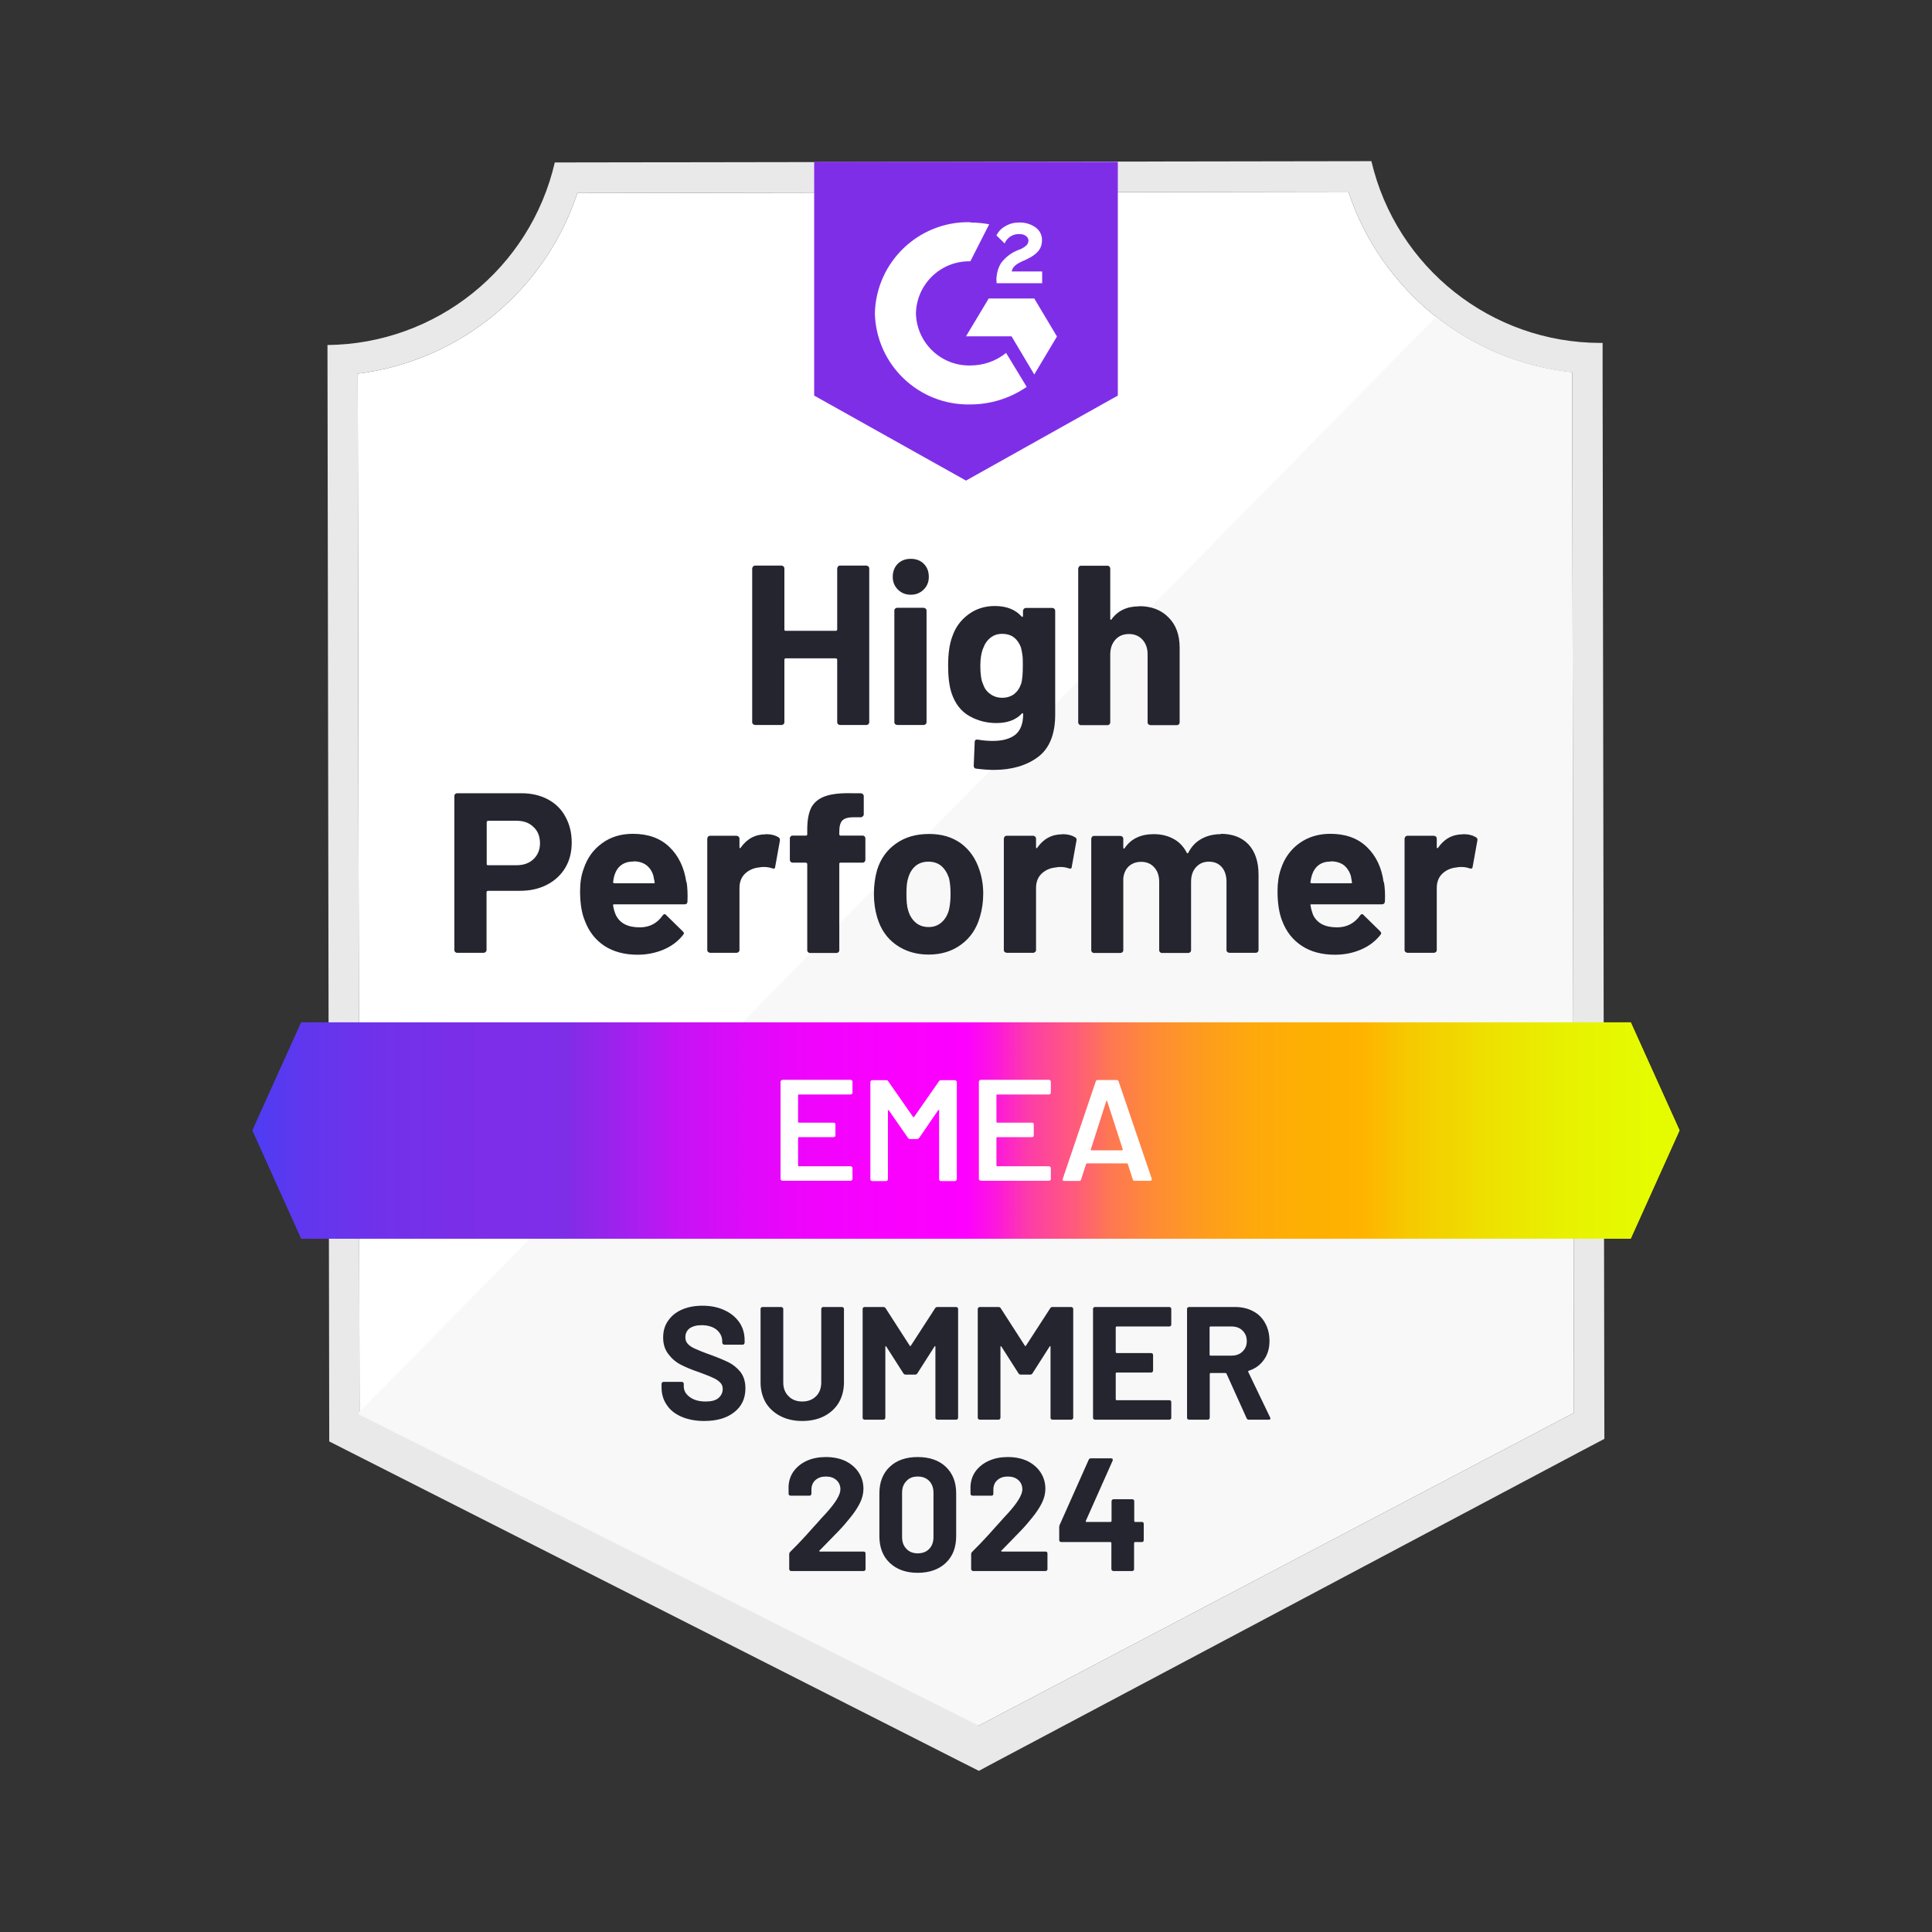 <?xml version="1.0" encoding="UTF-8"?><svg id="Layer_1" xmlns="http://www.w3.org/2000/svg" width="120" height="120" xmlns:xlink="http://www.w3.org/1999/xlink" viewBox="0 0 120 120"><rect x="0" y="0" width="120" height="120" fill="#333333" stroke="none"/><defs><clipPath id="clippath"><path d="M-653.59-62.26H46.41v-100h-700V-62.26Z" style="fill:#ccc; stroke-width:0px;"/></clipPath><clipPath id="clippath-1"><rect x="-653.04" y="-272.77" width="700" height="100" style="fill:#ccc; stroke-width:0px;"/></clipPath><linearGradient id="New_Gradient_Swatch_10" x1="15.68" y1="70.21" x2="104.32" y2="70.21" gradientUnits="userSpaceOnUse"><stop offset="0" stop-color="#2f46fa"/><stop offset=".04" stop-color="#493ef4"/><stop offset=".08" stop-color="#6037ee"/><stop offset=".13" stop-color="#7131ea"/><stop offset=".18" stop-color="#7b2ee8"/><stop offset=".25" stop-color="#7f2ee8"/><stop offset=".25" stop-color="#832ce8"/><stop offset=".29" stop-color="#a81eef"/><stop offset=".32" stop-color="#c713f5"/><stop offset=".36" stop-color="#de0af9"/><stop offset=".4" stop-color="#ef04fc"/><stop offset=".45" stop-color="#f901fe"/><stop offset=".5" stop-color="#fd00ff"/><stop offset=".52" stop-color="#fd19da"/><stop offset=".54" stop-color="#fd3da7"/><stop offset=".57" stop-color="#fe5c7a"/><stop offset=".59" stop-color="#fe7654"/><stop offset=".62" stop-color="#fe8c35"/><stop offset=".65" stop-color="#fe9c1e"/><stop offset=".68" stop-color="#fea80d"/><stop offset=".71" stop-color="#feaf03"/><stop offset=".75" stop-color="#ffb200"/><stop offset=".78" stop-color="#f6c900"/><stop offset=".83" stop-color="#eee000"/><stop offset=".88" stop-color="#e8f100"/><stop offset=".93" stop-color="#e5fb00"/><stop offset="1" stop-color="#e4ff00"/></linearGradient><clipPath id="clippath-2"><polygon points="101.29 63.5 18.71 63.5 15.68 70.21 18.71 76.93 101.29 76.93 104.32 70.21 101.29 63.5" style="fill:url(#New_Gradient_Swatch_10); stroke-width:0px;"/></clipPath><linearGradient id="New_Gradient_Swatch_10-2" x1="10.97" y1="70.21" x2="109.03" y2="70.21" xlink:href="#New_Gradient_Swatch_10"/></defs><path d="M-653.59-62.26H46.41v-100h-700V-62.26Z" style="fill:#ccc;"/><g style="clip-path:url(#clippath);"><circle cx="-38.02" cy="-51.51" r="137.92" style="fill:#e4ff00; stroke-width:0px;"/></g><rect x="-653.04" y="-272.77" width="700" height="100" style="fill:#ccc;"/><g style="clip-path:url(#clippath-1);"><circle cx="32.85" cy="-143.99" r="184.31" style="fill:#e4ff00; stroke-width:0px;"/></g><path d="M60.78,107.17l-38.45-19.31-.11-64.65c6.34-.79,11.65-5.16,13.64-11.22l47.89-.08c2.04,6.14,7.47,10.52,13.9,11.22l.11,64.62-36.99,19.44Z" style="fill:#fff; stroke-width:0px;"/><path d="M99.54,21.3h-.12c-6.79,0-12.69-4.68-14.24-11.29l-50.72.08c-1.53,6.59-7.36,11.27-14.12,11.34l.11,68.1,1.34.68,37.88,19.21,1.13.57,1.12-.6,36.42-19.33,1.31-.69-.11-66.18v-1.89ZM60.78,107.17l-38.45-19.31-.11-64.65c6.34-.79,11.65-5.16,13.64-11.22l47.89-.08c2.04,6.14,7.47,10.52,13.9,11.22l.11,64.62-36.99,19.44Z" style="fill:#e9e9ea; stroke-width:0px;"/><path d="M97.61,23.12c-3.16-.34-6.07-1.58-8.46-3.47l.03.05L22.28,87.75v.11s38.45,19.31,38.45,19.31l36.99-19.44-.11-64.62Z" style="fill:#f7f8f7; stroke-width:0px;"/><path d="M60,29.85l9.43-5.28v-14.52h-18.86v14.52l9.43,5.28ZM61.89,17.46c-.01-.39.08-.78.28-1.11.26-.35.6-.62,1-.79l.23-.09c.39-.19.48-.35.48-.54s-.21-.39-.54-.39c-.41-.03-.79.21-.94.58l-.51-.5c.13-.25.32-.45.57-.58.25-.15.54-.22.84-.22.36-.01.71.09,1,.29.27.18.43.49.42.81,0,.55-.32.88-.94,1.18l-.35.16c-.36.18-.54.33-.59.6h1.89v.73h-2.83v-.13ZM64.24,18.54l1.41,2.36-1.41,2.36-1.41-2.37h-2.83l1.41-2.35h2.83ZM60.27,13.82c.39,0,.78.04,1.17.11l-1.17,2.3c-1.83-.04-3.34,1.41-3.38,3.24.05,1.83,1.56,3.27,3.38,3.23.81,0,1.59-.27,2.22-.78l1.28,2.11c-1.03.71-2.25,1.09-3.5,1.09-3.2.07-5.85-2.46-5.93-5.66.08-3.2,2.73-5.73,5.93-5.66Z" style="fill:#7f2ee8; stroke-width:0px;"/><path d="M32.39,49.27c.62,0,1.17.13,1.64.38s.84.61,1.09,1.08c.26.47.39,1,.39,1.6s-.13,1.12-.4,1.57c-.27.45-.65.8-1.13,1.05-.48.25-1.04.38-1.68.38h-2.01s-.07.03-.07.08v3.6c0,.05-.02.09-.06.12-.03.03-.07.05-.12.05h-1.65c-.05,0-.09-.02-.12-.05-.03-.03-.05-.07-.05-.12v-9.57c0-.05.02-.09.05-.12.03-.03.07-.05.12-.05h3.99ZM32.09,53.74c.44,0,.79-.13,1.05-.38.26-.25.4-.58.4-.98,0-.42-.13-.76-.4-1.01-.26-.26-.61-.39-1.05-.39h-1.79s-.07.03-.07.08v2.6c0,.05.02.08.07.08h1.79ZM42.65,54.79c.05.36.07.76.05,1.2,0,.12-.07.18-.18.18h-4.37c-.06,0-.08.02-.07.07.03.19.08.38.16.57.25.53.74.79,1.5.79.6,0,1.08-.25,1.42-.74.04-.06.09-.08.13-.08.03,0,.06.02.09.06l1.02,1c.05.05.08.09.08.13,0,.02-.02.06-.06.11-.31.39-.71.69-1.2.9-.5.21-1.04.32-1.62.32-.8,0-1.49-.18-2.06-.55-.56-.37-.96-.89-1.21-1.55-.2-.47-.3-1.09-.3-1.85,0-.52.07-.98.22-1.38.22-.67.6-1.2,1.14-1.59.54-.4,1.18-.59,1.92-.59.94,0,1.7.27,2.27.82.57.55.92,1.28,1.05,2.19ZM39.35,53.51c-.6,0-.99.28-1.18.83-.04.13-.07.28-.09.45,0,.04.03.07.08.07h2.44c.06,0,.08-.02.06-.07-.05-.27-.08-.4-.08-.4-.08-.28-.23-.5-.44-.66-.21-.15-.47-.23-.78-.23ZM47.55,51.81c.34,0,.61.07.81.2.07.04.09.11.08.21l-.29,1.61c0,.11-.07.15-.2.1-.14-.05-.31-.08-.49-.08-.08,0-.18,0-.32.03-.33.03-.62.16-.86.38-.23.22-.35.52-.35.89v3.86c0,.05-.02.09-.06.12-.03.03-.07.05-.11.05h-1.66s-.08-.02-.12-.05c-.03-.03-.05-.07-.05-.12v-6.93s.02-.08.05-.12c.04-.03.08-.05.12-.05h1.66s.08.02.11.05c.04.04.06.08.06.12v.54s0,.04.03.06c.01.01.03,0,.04-.02.39-.56.91-.84,1.56-.84ZM53.58,51.9c.05,0,.09.02.12.05s.05.07.05.12v1.34c0,.05-.02.09-.05.12s-.07.05-.12.05h-1.37c-.05,0-.08.02-.08.07v5.37c0,.05-.02.09-.05.12s-.07.05-.12.05h-1.65c-.05,0-.09-.02-.12-.05-.03-.03-.05-.07-.05-.12v-5.37s-.03-.07-.08-.07h-.83c-.05,0-.09-.02-.12-.05-.03-.03-.05-.07-.05-.12v-1.34c0-.05.02-.09.05-.12.03-.03.07-.05.12-.05h.83c.05,0,.08-.03.08-.08v-.31c0-.58.09-1.04.26-1.37.18-.32.47-.55.87-.69.4-.14.96-.2,1.67-.18h.54s.08.02.11.05c.04.04.06.08.06.12v1.14c0,.05-.02.09-.06.12-.03.04-.07.06-.11.06h-.47c-.33,0-.56.07-.69.2-.13.13-.19.37-.19.71v.15c0,.05.03.08.08.08h1.37ZM57.68,59.29c-.79,0-1.47-.21-2.04-.62-.57-.41-.95-.98-1.16-1.7-.13-.44-.2-.92-.2-1.44,0-.55.07-1.05.2-1.5.22-.7.61-1.24,1.18-1.64.57-.4,1.24-.59,2.04-.59s1.43.19,1.98.58c.54.4.92.94,1.15,1.64.16.47.24.96.24,1.48s-.07.99-.2,1.43c-.21.74-.59,1.31-1.16,1.73-.56.42-1.24.63-2.03.63ZM57.68,57.58c.31,0,.57-.09.79-.28.22-.19.38-.45.47-.78.07-.3.1-.63.1-.99,0-.4-.03-.73-.1-1-.11-.32-.27-.57-.48-.75-.22-.18-.49-.26-.8-.26s-.58.09-.79.26c-.21.18-.37.43-.46.75-.08.22-.11.55-.11,1,0,.43.03.76.1.99.09.33.25.59.47.78.22.19.49.28.81.28ZM65.97,51.81c.34,0,.61.07.81.2.08.04.1.11.08.21l-.29,1.61c0,.11-.07.15-.2.1-.14-.05-.31-.08-.49-.08-.08,0-.18,0-.31.03-.34.03-.63.16-.87.38-.23.22-.35.52-.35.89v3.86c0,.05-.02.09-.06.12-.03.03-.07.05-.12.05h-1.65s-.08-.02-.12-.05c-.03-.03-.05-.07-.05-.12v-6.93s.02-.08.05-.12c.04-.03.08-.05.12-.05h1.65c.05,0,.09.02.12.05.04.04.06.08.06.12v.54s0,.04.02.06c.03.01.04,0,.05-.02.39-.56.91-.84,1.56-.84ZM75.82,51.79c.74,0,1.31.22,1.73.66.41.45.62,1.07.62,1.88v4.68c0,.05-.02.09-.05.12s-.07.05-.11.05h-1.66s-.08-.02-.12-.05c-.03-.03-.05-.07-.05-.12v-4.24c0-.38-.1-.69-.29-.91-.2-.23-.47-.34-.8-.34s-.59.11-.8.34c-.21.23-.31.53-.31.91v4.25c0,.05-.02.09-.05.12-.04.03-.08.05-.12.05h-1.64c-.05,0-.09-.02-.12-.05-.03-.03-.05-.07-.05-.12v-4.24c0-.38-.1-.68-.31-.91-.21-.23-.48-.34-.81-.34-.3,0-.55.09-.75.26-.2.18-.32.43-.36.75v4.48c0,.05-.02.09-.05.12-.04.03-.08.05-.12.05h-1.65c-.05,0-.09-.02-.12-.05-.03-.03-.05-.07-.05-.12v-6.93s.02-.08.05-.12c.03-.03.07-.05.12-.05h1.65s.08.02.12.05c.03.04.05.08.05.12v.56s0,.04.03.06c.02,0,.04,0,.06-.04.39-.57.99-.86,1.8-.86.47,0,.88.1,1.24.3.35.19.62.48.81.85.03.06.06.06.1,0,.2-.39.48-.68.84-.87.35-.19.75-.28,1.19-.28ZM85.96,54.79c.06.36.08.76.06,1.2-.01.12-.08.18-.19.18h-4.37c-.06,0-.08.02-.06.07.03.19.08.38.15.57.25.53.74.79,1.5.79.6,0,1.08-.25,1.43-.74.04-.06.08-.08.12-.08.03,0,.07.02.1.06l1.02,1c.04.05.07.09.07.13,0,.02-.02.06-.06.11-.31.39-.71.69-1.2.9-.49.21-1.03.32-1.61.32-.81,0-1.5-.18-2.06-.55-.57-.37-.97-.89-1.22-1.55-.19-.47-.29-1.09-.29-1.85,0-.52.07-.98.21-1.38.22-.67.6-1.2,1.14-1.59s1.18-.59,1.93-.59c.94,0,1.7.27,2.27.82s.92,1.28,1.04,2.19ZM82.66,53.51c-.59,0-.98.28-1.17.83-.04.13-.07.28-.1.45,0,.04.03.07.08.07h2.44c.06,0,.08-.02.06-.07-.04-.27-.07-.4-.07-.4-.09-.28-.24-.5-.44-.66-.21-.15-.48-.23-.79-.23ZM90.87,51.81c.34,0,.61.07.81.2.08.04.1.11.08.21l-.29,1.61c-.01.11-.08.15-.21.1-.14-.05-.3-.08-.49-.08-.08,0-.18,0-.31.03-.34.03-.63.16-.87.38-.23.22-.35.52-.35.89v3.86c0,.05-.02.09-.05.12-.04.03-.08.05-.12.05h-1.66s-.08-.02-.11-.05c-.04-.03-.06-.07-.06-.12v-6.93s.02-.08.06-.12c.03-.03.07-.05.11-.05h1.66s.08.02.12.05c.03.04.05.08.05.12v.54s0,.04.03.06c.02.01.03,0,.05-.02.38-.56.9-.84,1.55-.84Z" style="fill:#252530; stroke-width:0px;"/><path d="M52,35.3s.02-.08.05-.12c.03-.03.07-.05.11-.05h1.66s.08.02.12.05c.03.04.05.08.05.12v9.56c0,.05-.02.09-.05.12-.04.03-.08.05-.12.05h-1.66s-.08-.02-.11-.05c-.03-.03-.05-.07-.05-.12v-3.9s-.03-.07-.08-.07h-3.13s-.07.02-.07.07v3.9c0,.05-.02.09-.05.12-.04.03-.08.05-.12.05h-1.66s-.08-.02-.11-.05c-.04-.03-.06-.07-.06-.12v-9.56s.02-.08.06-.12c.03-.03.07-.05.11-.05h1.66s.08.02.12.05c.03.04.05.08.05.12v3.8c0,.05.02.08.07.08h3.13c.05,0,.08-.03.08-.08v-3.8ZM56.57,36.94c-.32,0-.59-.11-.8-.32-.21-.21-.32-.47-.32-.79s.1-.6.31-.81c.21-.21.48-.31.81-.31s.6.1.81.31.31.48.31.81-.11.58-.32.79c-.21.21-.48.32-.8.32ZM55.72,45.03s-.08-.02-.12-.05c-.03-.03-.05-.07-.05-.12v-6.94c0-.05.02-.09.05-.12.04-.03.08-.05.12-.05h1.66s.08.02.11.05c.04.03.06.07.06.12v6.94c0,.05-.02.09-.06.12-.03.03-.07.05-.11.05h-1.66ZM63.54,37.93s.02-.08.06-.12c.03-.03.07-.05.11-.05h1.66s.08.02.12.05c.03.04.05.08.05.12v6.45c0,1.23-.36,2.11-1.07,2.64-.71.53-1.63.8-2.75.8-.33,0-.7-.03-1.1-.08-.09-.01-.14-.07-.14-.18l.06-1.46c0-.13.07-.18.2-.16.34.06.65.08.93.08.6,0,1.07-.13,1.4-.39.32-.27.48-.69.48-1.27,0-.03,0-.05-.03-.06s-.04,0-.06.03c-.36.38-.88.58-1.57.58-.62,0-1.18-.15-1.69-.44-.52-.3-.88-.77-1.1-1.43-.14-.43-.21-1-.21-1.69,0-.74.08-1.33.25-1.79.19-.58.53-1.04,1-1.39.47-.35,1.02-.53,1.65-.53.72,0,1.28.22,1.66.65.02.02.04.03.06.02.02,0,.03-.02.03-.05v-.34ZM63.42,42.5c.08-.28.11-.66.11-1.16,0-.29,0-.51-.03-.67-.02-.16-.05-.32-.09-.46-.09-.25-.23-.46-.42-.61-.19-.15-.44-.23-.74-.23s-.52.08-.72.23c-.2.16-.35.36-.44.61-.13.28-.2.67-.2,1.15,0,.53.06.91.17,1.13.08.26.23.46.44.61.21.16.47.24.75.24s.55-.08.75-.24c.19-.15.33-.35.41-.6ZM70.76,37.65c.75,0,1.36.23,1.82.7.46.46.69,1.08.69,1.88v4.64c0,.05-.02.09-.05.12s-.07.05-.11.05h-1.66s-.08-.02-.12-.05c-.03-.03-.05-.07-.05-.12v-4.23c0-.37-.11-.68-.32-.91-.21-.23-.49-.35-.84-.35s-.63.12-.84.35c-.21.24-.32.54-.32.91v4.23c0,.05-.02.09-.05.12s-.07.05-.12.05h-1.65c-.05,0-.09-.02-.12-.05-.03-.03-.05-.07-.05-.12v-9.56s.02-.08.05-.12c.03-.03.07-.05.12-.05h1.65c.05,0,.09.02.12.05.03.04.05.08.05.12v3.13s0,.04.03.06c.02,0,.03,0,.04-.02.39-.55.97-.82,1.73-.82Z" style="fill:#252530; stroke-width:0px;"/><polygon points="101.29 63.5 18.71 63.5 15.68 70.21 18.71 76.93 101.29 76.93 104.32 70.21 101.29 63.5" style="fill:url(#New_Gradient_Swatch_10);"/><g style="clip-path:url(#clippath-2);"><path id="banner" d="M10.97,59.02h98.06v22.38H10.97v-22.38Z" style="fill:url(#New_Gradient_Swatch_10-2); stroke-width:0px;"/></g><path d="M52.95,67.87s0,.05-.03.07c-.03.02-.05.04-.08.04h-3.22s-.05.01-.05.04v1.67s.02.04.05.04h2.16s.06,0,.08.03c.02.02.03.05.03.08v.68s0,.06-.03.08c-.03.02-.05.03-.08.03h-2.16s-.05.01-.05.04v1.73s.02.04.05.04h3.22s.06.01.08.04c.02.02.03.04.03.07v.68s0,.05-.03.07c-.03.02-.05.04-.08.04h-4.24s-.06-.01-.08-.04c-.03-.02-.04-.04-.04-.07v-6.05s.01-.05.04-.07c.02-.02.04-.04.08-.04h4.24s.06.01.08.04c.02.02.03.04.03.07v.68ZM58.31,67.16s.08-.07.13-.07h.87s.06.01.08.04c.03.02.04.04.04.07v6.05s-.01.05-.04.07c-.02.02-.04.04-.08.04h-.87s-.06-.01-.08-.04c-.02-.02-.03-.04-.03-.07v-4.27s0-.03-.02-.04c-.02,0-.03,0-.04.02l-1.18,1.72s-.08.07-.13.07h-.43c-.06,0-.1-.02-.13-.07l-1.19-1.71s-.02-.02-.04-.02c-.01,0-.02.02-.02.04v4.26s0,.05-.03.07c-.03.02-.05.04-.08.04h-.87s-.06-.01-.08-.04c-.02-.02-.03-.04-.03-.07v-6.05s0-.05.03-.07c.03-.02.05-.04.08-.04h.87c.06,0,.1.02.13.07l1.54,2.21s.03.02.04.02.02,0,.03-.02l1.54-2.21ZM65.27,67.87s0,.05-.03.07c-.03.02-.05.04-.08.04h-3.22s-.05.01-.05.04v1.67s.02.04.05.04h2.16s.06,0,.08.03c.02.02.03.05.03.08v.68s0,.06-.03.08c-.03.02-.05.03-.08.03h-2.16s-.05.01-.05.04v1.73s.02.04.05.04h3.22s.06.01.08.04c.02.02.03.04.03.07v.68s0,.05-.03.07c-.03.02-.05.04-.08.04h-4.24s-.06-.01-.08-.04c-.03-.02-.04-.04-.04-.07v-6.05s.01-.05.04-.07c.02-.02.04-.04.08-.04h4.24s.06.01.08.04c.02.02.03.04.03.07v.68ZM70.48,73.35c-.06,0-.1-.03-.12-.09l-.31-.96s-.03-.04-.05-.04h-2.49s-.03.01-.05.04l-.31.96c-.02.06-.06.09-.12.09h-.94s-.07-.01-.08-.04c-.02-.02-.02-.05,0-.09l2.05-6.05c.02-.06.06-.09.12-.09h1.18c.06,0,.1.03.12.09l2.06,6.05s0,.03,0,.04c0,.05-.03.08-.1.08h-.94ZM67.75,71.4s0,.05.04.05h1.91s.05-.02.04-.05l-.97-3s-.02-.04-.03-.04-.02.01-.03.04l-.96,3Z" style="fill:#fff; stroke-width:0px;"/><path d="M50.89,96.31s-.02.03,0,.04c0,.01.02.02.04.02h2.71s.06,0,.09.03c.02.03.03.06.03.09v.97s0,.06-.03.08c-.03.03-.06.04-.09.04h-4.5s-.06-.01-.09-.04c-.02-.02-.03-.05-.03-.08v-.92c0-.06.02-.11.06-.15.33-.32.66-.67,1-1.04.34-.38.55-.62.64-.71.19-.22.38-.43.57-.63.61-.67.91-1.17.91-1.5,0-.23-.08-.43-.25-.58-.17-.15-.38-.22-.65-.22s-.48.07-.65.22c-.17.15-.25.35-.25.6v.25s-.01.06-.04.09c-.02.02-.05.03-.08.03h-1.18s-.06-.01-.08-.03c-.03-.03-.04-.06-.04-.09v-.47c.02-.36.13-.68.34-.96.21-.27.48-.48.82-.63.35-.15.73-.22,1.16-.22.47,0,.89.09,1.24.26.35.18.62.42.81.72.19.3.28.63.28,1,0,.28-.07.57-.21.86s-.35.61-.63.95c-.21.26-.43.52-.67.77s-.6.62-1.07,1.1c0,0-.15.15-.15.15ZM57,97.69c-.73,0-1.31-.21-1.74-.62-.43-.41-.64-.96-.64-1.67v-2.64c0-.69.21-1.24.64-1.65s1.01-.61,1.74-.61c.73,0,1.32.2,1.75.61.43.41.64.96.64,1.65v2.64c0,.71-.21,1.26-.64,1.67-.43.41-1.02.62-1.75.62ZM57,96.48c.3,0,.54-.09.72-.28.17-.18.26-.42.26-.73v-2.75c0-.31-.09-.55-.26-.73-.18-.19-.42-.28-.72-.28s-.53.09-.7.28c-.18.18-.27.42-.27.73v2.75c0,.31.09.55.27.73.17.19.41.28.7.28ZM62.19,96.31s-.02.03,0,.04c0,.01.02.02.04.02h2.71s.06,0,.09.03c.02.03.03.06.03.09v.97s0,.06-.03.08c-.03.03-.06.04-.09.04h-4.5s-.06-.01-.08-.04c-.03-.02-.04-.05-.04-.08v-.92c0-.06.02-.11.06-.15.33-.32.66-.67,1-1.04.34-.38.55-.62.64-.71.19-.22.38-.43.57-.63.61-.67.91-1.17.91-1.5,0-.23-.08-.43-.25-.58-.17-.15-.38-.22-.65-.22s-.48.07-.65.22c-.17.15-.25.35-.25.6v.25s0,.06-.03.09c-.03.02-.06.03-.09.03h-1.18s-.06-.01-.08-.03c-.03-.03-.04-.06-.04-.09v-.47c.02-.36.13-.68.34-.96.21-.27.48-.48.83-.63.34-.15.72-.22,1.15-.22.47,0,.89.09,1.24.26.35.18.62.42.81.72.19.3.28.63.28,1,0,.28-.07.57-.21.86s-.35.61-.63.95c-.21.26-.43.52-.67.77s-.6.62-1.07,1.1c0,0-.15.15-.15.15ZM70.92,94.53s.06,0,.09.03c.02.03.03.06.03.09v1.01s-.01.06-.03.09c-.03.02-.06.03-.09.03h-.43s-.05.02-.05.05v1.63s0,.06-.03.08c-.03.03-.06.04-.09.04h-1.17s-.06-.01-.08-.04c-.03-.02-.04-.05-.04-.08v-1.63s-.02-.05-.05-.05h-3.07s-.06-.01-.08-.03c-.03-.03-.04-.06-.04-.09v-.8s0-.09.03-.15l1.8-4.04c.03-.06.07-.09.14-.09h1.25s.08.01.1.04c.01.02,0,.05,0,.1l-1.67,3.75s0,.03,0,.04c0,.01.02.02.03.02h1.52s.05-.02.05-.05v-1.24s.01-.06.04-.08c.02-.03.05-.04.08-.04h1.17s.06.01.09.04c.02.02.03.05.03.08v1.24s.02.05.05.05c0,0,.43,0,.43,0Z" style="fill:#252530; stroke-width:0px;"/><path d="M43.74,88.26c-.53,0-1-.09-1.4-.26-.4-.17-.71-.41-.92-.73-.22-.31-.33-.68-.33-1.1v-.22s.01-.06.04-.08c.02-.03.05-.04.08-.04h1.14s.06.01.09.04c.02.02.03.05.03.08v.15c0,.27.12.49.37.67.25.19.58.28,1,.28.35,0,.62-.07.79-.22.17-.15.26-.34.26-.56,0-.16-.05-.29-.16-.4-.11-.11-.25-.21-.44-.29-.18-.09-.47-.2-.87-.35-.45-.15-.83-.31-1.14-.47-.31-.16-.56-.38-.77-.66-.21-.27-.32-.61-.32-1.02s.1-.75.31-1.05.49-.53.86-.69c.37-.16.79-.24,1.27-.24.51,0,.96.09,1.35.27.4.18.71.43.94.76.22.32.33.69.33,1.12v.15s-.01.06-.03.08c-.03.03-.06.04-.09.04h-1.15s-.06-.01-.08-.04c-.03-.02-.04-.05-.04-.08v-.08c0-.28-.11-.52-.34-.72-.23-.19-.55-.29-.95-.29-.31,0-.56.07-.74.2-.17.13-.26.32-.26.55,0,.17.05.31.16.42.1.11.25.21.46.3.2.09.51.22.94.37.47.17.84.33,1.11.46.27.13.52.33.74.59.21.27.32.61.32,1.03,0,.63-.23,1.12-.69,1.48-.46.37-1.08.55-1.87.55ZM49.83,88.26c-.51,0-.96-.1-1.35-.3-.39-.2-.7-.48-.92-.84-.21-.37-.32-.79-.32-1.26v-4.56s.01-.06.03-.08c.03-.03.06-.04.09-.04h1.17s.06.01.08.04c.03.02.04.05.04.08v4.57c0,.35.11.64.33.85.21.22.5.33.85.33s.64-.11.86-.33c.21-.21.32-.5.32-.85v-4.57s.01-.06.04-.08c.02-.03.05-.04.08-.04h1.17s.06.01.09.04c.02.02.03.05.03.08v4.56c0,.47-.11.89-.32,1.26-.22.36-.52.64-.91.84-.39.2-.85.3-1.36.3ZM58.08,81.26c.03-.05.08-.08.14-.08h1.17s.06.01.09.04c.02.02.03.05.03.08v6.76s-.01.06-.03.08c-.03.03-.06.04-.09.04h-1.17s-.06-.01-.08-.04c-.03-.02-.04-.05-.04-.08v-4.41s0-.04-.02-.04-.03.01-.04.03l-1.06,1.66c-.03.05-.08.08-.14.08h-.59c-.06,0-.11-.03-.14-.08l-1.06-1.66s-.03-.03-.04-.03c-.01,0-.02.02-.02.05v4.4s-.01.06-.04.08c-.02.03-.05.04-.08.04h-1.17s-.06-.01-.09-.04c-.02-.02-.03-.05-.03-.08v-6.76s.01-.06.03-.08c.03-.03.06-.04.09-.04h1.17c.06,0,.11.03.14.08l1.5,2.33s.04.04.06,0l1.51-2.33ZM65.23,81.26c.03-.05.08-.08.14-.08h1.17s.06.01.08.04c.03.02.04.05.04.08v6.76s-.01.06-.04.08c-.02.03-.05.04-.08.04h-1.17s-.06-.01-.09-.04c-.02-.02-.03-.05-.03-.08v-4.41s0-.04-.02-.04-.03.01-.04.03l-1.06,1.66c-.03.05-.08.08-.14.08h-.59c-.06,0-.11-.03-.14-.08l-1.06-1.66s-.03-.03-.04-.03c-.01,0-.02.02-.02.05v4.4s-.01.06-.03.08c-.03.03-.06.04-.09.04h-1.17s-.06-.01-.08-.04c-.03-.02-.04-.05-.04-.08v-6.76s.01-.06.04-.08c.02-.03.05-.04.08-.04h1.17c.06,0,.11.03.14.08l1.5,2.33s.04.04.06,0l1.51-2.33ZM72.75,82.27s0,.06-.03.08c-.03.03-.06.04-.09.04h-3.28s-.05.02-.05.05v1.55s.02.05.05.05h2.15s.06.01.08.03c.03.03.04.06.04.09v.97s-.01.06-.04.09c-.02.02-.05.03-.08.03h-2.15s-.05.02-.05.05v1.62s.02.05.05.05h3.28s.06,0,.09.03c.02.03.03.06.03.09v.97s0,.06-.03.08c-.03.03-.06.04-.09.04h-4.62s-.06-.01-.09-.04c-.02-.02-.03-.05-.03-.08v-6.76s0-.06.03-.08c.03-.03.06-.04.09-.04h4.62s.06.01.09.04c.02.02.03.05.03.08v.97ZM77.57,88.18c-.07,0-.11-.03-.14-.09l-1.25-2.77s-.03-.04-.06-.04h-.93s-.05.02-.05.05v2.73s-.01.06-.04.08c-.02.03-.05.04-.08.04h-1.17s-.06-.01-.09-.04c-.02-.02-.03-.05-.03-.08v-6.76s0-.06.03-.08c.03-.03.06-.04.09-.04h2.86c.43,0,.8.09,1.12.26.33.17.58.42.75.74.18.32.27.69.27,1.11,0,.45-.11.84-.34,1.16-.23.33-.54.56-.95.69-.03.01-.04.04-.03.07l1.36,2.83s.02.05.02.06c0,.05-.04.08-.11.08h-1.23ZM75.18,82.39s-.05.02-.05.05v1.71s.02.05.05.05h1.31c.28,0,.51-.08.68-.25.18-.17.27-.38.27-.65s-.09-.49-.27-.66c-.17-.17-.4-.25-.68-.25h-1.31Z" style="fill:#252530; stroke-width:0px;"/></svg>